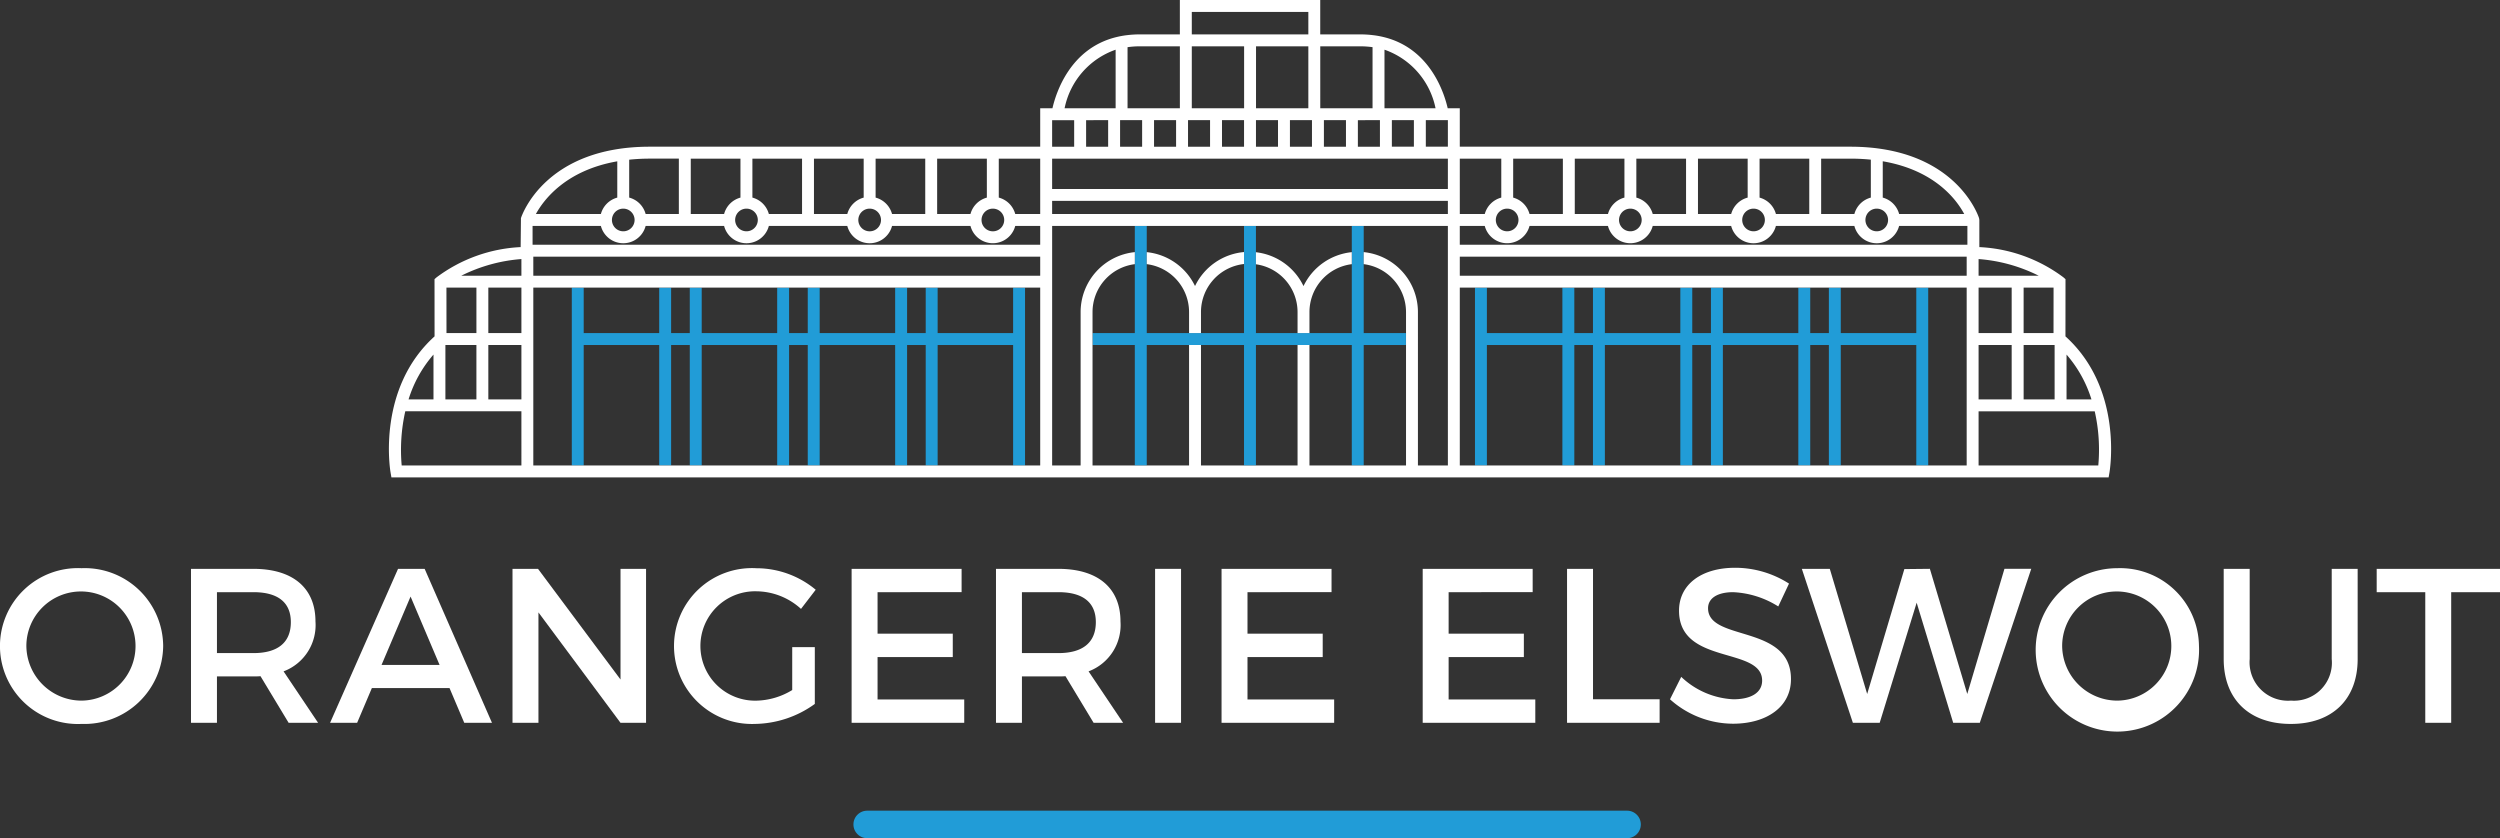 <svg id="Layer_1" data-name="Layer 1" xmlns="http://www.w3.org/2000/svg" viewBox="0 0 216.929 72.731">
  <rect x="0" y="0" width="216.929" height="72.731" fill="#333333" stroke="none"/>
  <g>
    <path d="M17.625,64.154a6.838,6.838,0,0,1-7.08,6.777,6.764,6.764,0,1,1,0-13.513A6.807,6.807,0,0,1,17.625,64.154Zm-11.871,0a4.789,4.789,0,0,0,4.807,4.755,4.736,4.736,0,1,0-4.807-4.755Z" transform="translate(-3.466 -8.115)" style="fill: #fff"/>
    <path d="M26.07,66.789a6.048,6.048,0,0,1-.611.02H22.291v4.025H20.039V57.475h5.42c3.416,0,5.381,1.66,5.381,4.562a4.29,4.29,0,0,1-2.768,4.333l2.996,4.464H28.51Zm-.611-2.004c2.062,0,3.244-.878,3.244-2.688,0-1.757-1.183-2.598-3.244-2.598H22.291v5.286Z" transform="translate(-3.466 -8.115)" style="fill: #fff"/>
    <path d="M35.734,67.82l-1.279,3.014H32.108l5.896-13.358h2.31l5.841,13.358H43.75L42.472,67.82Zm3.358-7.941-2.52,5.936H41.61Z" transform="translate(-3.466 -8.115)" style="fill: #fff"/>
    <path d="M57.308,70.834l-7.12-9.58v9.58H47.937V57.475h2.214l7.158,9.601V57.475h2.216V70.833H57.308Z" transform="translate(-3.466 -8.115)" style="fill: #fff"/>
    <path d="M74.169,64.27v4.926a9.06,9.06,0,0,1-5.19,1.735,6.763,6.763,0,1,1,.134-13.509,8.043,8.043,0,0,1,5.134,1.866L72.97,60.95a5.811,5.811,0,0,0-3.855-1.527,4.746,4.746,0,1,0,.02,9.488,6.196,6.196,0,0,0,3.073-.92V64.27Z" transform="translate(-3.466 -8.115)" style="fill: #fff"/>
    <path d="M79.613,59.499v3.603H86.14v2.027H79.613v3.682h7.521v2.023H77.362V57.475h9.544v2.022l-7.293.002Z" transform="translate(-3.466 -8.115)" style="fill: #fff"/>
    <path d="M95.919,66.789a5.978,5.978,0,0,1-.608.02h-3.17v4.025H89.889V57.475h5.422c3.414,0,5.381,1.66,5.381,4.562a4.291,4.291,0,0,1-2.769,4.333l2.997,4.464H98.36Zm-.609-2.004c2.059,0,3.243-.878,3.243-2.688,0-1.757-1.185-2.598-3.243-2.598H92.14v5.286Z" transform="translate(-3.466 -8.115)" style="fill: #fff"/>
    <path d="M103.695,70.834V57.475h2.252V70.833h-2.252Z" transform="translate(-3.466 -8.115)" style="fill: #fff"/>
    <path d="M111.713,59.499v3.603h6.527v2.027h-6.527v3.682h7.52v2.023h-9.771V57.475h9.544v2.022l-7.293.002Z" transform="translate(-3.466 -8.115)" style="fill: #fff"/>
    <path d="M129.166,59.499v3.603h6.528v2.027h-6.528v3.682h7.521v2.023h-9.771V57.475h9.542v2.022l-7.292.002Z" transform="translate(-3.466 -8.115)" style="fill: #fff"/>
    <path d="M147.474,68.793v2.041h-8.033V57.475h2.253V68.792h5.78Z" transform="translate(-3.466 -8.115)" style="fill: #fff"/>
    <path d="M158.701,58.755l-.932,1.982a7.997,7.997,0,0,0-3.914-1.238c-1.315,0-2.178.495-2.178,1.396,0,2.917,7.216,1.353,7.194,6.161,0,2.39-2.099,3.857-5.038,3.857a8.218,8.218,0,0,1-5.459-2.12l.975-1.946a7.044,7.044,0,0,0,4.522,1.946c1.564,0,2.498-.591,2.498-1.621,0-2.978-7.211-1.315-7.211-6.068,0-2.292,1.967-3.723,4.867-3.723A8.677,8.677,0,0,1,158.701,58.755Z" transform="translate(-3.466 -8.115)" style="fill: #fff"/>
    <path d="M172.947,70.834l-3.169-10.421L166.57,70.834h-2.327l-4.428-13.358h2.426l3.243,10.857,3.226-10.837,2.214-.023,3.245,10.86,3.226-10.86h2.326l-4.464,13.359-2.31.002Z" transform="translate(-3.466 -8.115)" style="fill: #fff"/>
    <path d="M194.274,64.154a7.089,7.089,0,1,1-7.081-6.736A6.84,6.84,0,0,1,194.274,64.154Zm-11.871,0a4.792,4.792,0,0,0,4.812,4.755,4.736,4.736,0,1,0-4.812-4.755Z" transform="translate(-3.466 -8.115)" style="fill: #fff"/>
    <path d="M208.044,65.301c0,3.492-2.19,5.631-5.803,5.631-3.605,0-5.821-2.139-5.821-5.631V57.476h2.255v7.825a3.334,3.334,0,0,0,3.586,3.607,3.292,3.292,0,0,0,3.532-3.607V57.476h2.251v7.825Z" transform="translate(-3.466 -8.115)" style="fill: #fff"/>
    <path d="M216.16,59.499V70.834h-2.249V59.499h-4.216V57.476h10.7v2.023Z" transform="translate(-3.466 -8.115)" style="fill: #fff"/>
  </g>
  <path d="M144.649,80.846H78.714a1.193,1.193,0,0,1,0-2.386h65.935a1.193,1.193,0,1,1,0,2.386Z" transform="translate(-3.466 -8.115)" style="fill: #219cd7"/>
  <polygon points="118.331 19.605 117.297 19.605 117.297 28.902 108.979 28.902 108.979 19.605 107.945 19.605 107.945 28.902 99.505 28.902 99.505 19.605 98.47 19.605 98.47 28.902 94.8 28.902 94.8 29.937 98.47 29.937 98.47 40.394 99.505 40.394 99.505 29.937 107.945 29.937 107.945 40.394 108.979 40.394 108.979 29.937 117.297 29.937 117.297 40.389 118.331 40.389 118.331 29.937 121.994 29.937 121.994 28.902 118.331 28.902 118.331 19.605" style="fill: #219cd7"/>
  <g>
    <polygon points="166.279 24.958 166.279 28.902 159.727 28.902 159.727 24.958 158.694 24.958 158.694 28.902 157.077 28.902 157.077 24.958 156.044 24.958 156.044 28.902 149.496 28.902 149.496 24.958 148.461 24.958 148.461 28.902 146.84 28.902 146.84 24.958 145.805 24.958 145.805 28.902 139.257 28.902 139.257 24.958 138.224 24.958 138.224 28.902 136.606 28.902 136.606 24.958 135.571 24.958 135.571 28.902 129.02 28.902 129.02 24.958 127.986 24.958 127.986 40.389 129.02 40.389 129.02 29.937 135.571 29.937 135.571 40.389 136.606 40.389 136.606 29.937 138.224 29.937 138.224 40.389 139.257 40.389 139.257 29.937 145.805 29.937 145.805 40.389 146.84 40.389 146.84 29.937 148.461 29.937 148.461 40.389 149.496 40.389 149.496 29.937 156.044 29.937 156.044 40.389 157.077 40.389 157.077 29.937 158.694 29.937 158.694 40.389 159.727 40.389 159.727 29.937 166.279 29.937 166.279 40.389 167.314 40.389 167.314 24.958 166.279 24.958" style="fill: #219cd7"/>
    <polygon points="87.909 24.958 87.909 28.902 81.36 28.902 81.36 24.958 80.326 24.958 80.326 28.902 78.709 28.902 78.709 24.958 77.674 24.958 77.674 28.902 71.124 28.902 71.124 24.958 70.09 24.958 70.09 28.902 68.47 28.902 68.47 24.958 67.437 24.958 67.437 28.902 60.888 28.902 60.888 24.958 59.853 24.958 59.853 28.902 58.234 28.902 58.234 24.958 57.2 24.958 57.2 28.902 50.649 28.902 50.649 24.958 49.616 24.958 49.616 40.389 50.649 40.389 50.649 29.937 57.2 29.937 57.2 40.389 58.234 40.389 58.234 29.937 59.853 29.937 59.853 40.389 60.888 40.389 60.888 29.937 67.437 29.937 67.437 40.389 68.47 40.389 68.47 29.937 70.09 29.937 70.09 40.389 71.124 40.389 71.124 29.937 77.674 29.937 77.674 40.389 78.709 40.389 78.709 29.937 80.326 29.937 80.326 40.389 81.36 40.389 81.36 29.937 87.909 29.937 87.909 40.389 88.944 40.389 88.944 24.958 87.909 24.958" style="fill: #219cd7"/>
  </g>
  <path d="M107.16,32.936a5.232,5.232,0,0,0-4.188-2.942v1.042a4.192,4.192,0,0,1,3.671,4.151v1.83h1.034v-1.83a4.195,4.195,0,0,1,3.734-4.163V29.986A5.233,5.233,0,0,0,107.16,32.936Z" transform="translate(-3.466 -8.115)" style="fill: #fff"/>
  <path d="M116.573,32.939a5.229,5.229,0,0,0-4.128-2.938v1.046a4.188,4.188,0,0,1,3.612,4.141v1.83h1.033v-1.83a4.19,4.19,0,0,1,3.673-4.151V29.995A5.228,5.228,0,0,0,116.573,32.939Z" transform="translate(-3.466 -8.115)" style="fill: #fff"/>
  <path d="M182.689,37.302l.004-4.964-.177-.155a13.199,13.199,0,0,0-7.299-2.627V27.202l-.025-.158c-.082-.255-2.105-6.2-11.177-6.2H130.134V17.508h-1.049c-.301-1.317-1.508-5.151-5.485-6.158a7.643,7.643,0,0,0-1.037-.189,8.712,8.712,0,0,0-1.02-.061h-3.518V8.115H105.844V11.1h-3.513a8.861,8.861,0,0,0-1.027.061,7.626,7.626,0,0,0-1.034.189c-3.976,1.009-5.18,4.841-5.481,6.158H93.726v3.336H59.847c-9.07,0-11.096,5.945-11.178,6.2l-.025,2.512a13.221,13.221,0,0,0-7.298,2.627l-.176.154.004,4.965c-4.991,4.512-3.871,11.506-3.819,11.806l.074.43H186.435l.074-.43C186.559,48.808,187.679,41.814,182.689,37.302ZM84.785,21.88h4.312v3.382a2.015,2.015,0,0,0-1.422,1.422H84.784V21.88Zm4.833,4.339a.984.984,0,1,1-.983.984A.984.984,0,0,1,89.618,26.219ZM79.444,21.88h4.307v4.804H80.87a2.016,2.016,0,0,0-1.426-1.423Zm.468,5.323a.984.984,0,1,1-.983-.984A.984.984,0,0,1,79.912,27.203ZM74.095,21.88h4.314v3.382a2.011,2.011,0,0,0-1.422,1.422H74.095Zm-5.342,0h4.308v4.804H70.18a2.009,2.009,0,0,0-1.427-1.423Zm.469,5.323a.983.983,0,1,1-.983-.984A.984.984,0,0,1,69.222,27.203ZM63.405,21.88h4.312v3.382a2.012,2.012,0,0,0-1.42,1.422H63.405Zm-5.343.091a17.545,17.545,0,0,1,1.785-.092h2.524v4.804H59.489a2.01,2.01,0,0,0-1.427-1.423Zm.469,5.232a.983.983,0,1,1-.984-.984A.984.984,0,0,1,58.531,27.203Zm-1.503-5.09v3.148a2.013,2.013,0,0,0-1.422,1.422H49.967C50.641,25.453,52.552,22.895,57.028,22.113ZM42.114,38.052h2.691v4.717H42.114Zm.09-4.979h2.601v3.944H42.208ZM41.08,38.882v3.887H38.918A10.773,10.773,0,0,1,41.08,38.882Zm7.629,9.622H38.321a15.284,15.284,0,0,1,.312-4.7H48.709Zm0-10.452v4.717h-2.87V38.052h2.87Zm0-4.979v3.944h-2.87V33.073h2.87Zm0-1.033H43.491a13.989,13.989,0,0,1,5.218-1.446ZM93.726,48.504H49.742V33.073H93.726Zm0-16.464H49.742V30.388H93.726Zm0-2.687H49.678V27.72h5.928a2.006,2.006,0,0,0,3.883,0h6.808a2.006,2.006,0,0,0,3.883,0h6.807a2.006,2.006,0,0,0,3.883,0h6.806a2.007,2.007,0,0,0,3.884,0h2.166v1.633Zm0-2.67H91.56a2.013,2.013,0,0,0-1.429-1.423V21.88h3.595Zm89.057,12.199a10.785,10.785,0,0,1,2.161,3.887h-2.161Zm-1.035-.83v4.717H179.06V38.052Zm-.095-1.035h-2.594V33.073h2.598Zm-6.502-6.423a13.954,13.954,0,0,1,5.218,1.446h-5.218Zm0,2.479h2.871v3.944h-2.871Zm0,4.979h2.871v4.717h-2.871Zm-8.316-15.943c4.522.777,6.408,3.338,7.069,4.574h-5.647a2.013,2.013,0,0,0-1.422-1.422Zm.463,5.094a.983.983,0,1,1-.982-.984A.983.983,0,0,1,167.298,27.203Zm-5.807-5.323h2.524c.633,0,1.224.032,1.786.088v3.293a2.012,2.012,0,0,0-1.428,1.423H161.49V21.88Zm-5.345,0h4.312v4.804h-2.892a2.015,2.015,0,0,0-1.42-1.422Zm.461,5.323a.983.983,0,1,1-.982-.984A.982.982,0,0,1,156.607,27.203Zm-5.805-5.323h4.311v3.381a2.011,2.011,0,0,0-1.43,1.423h-2.881V21.88Zm-5.347,0h4.312v4.804h-2.891a2.021,2.021,0,0,0-1.422-1.422V21.88Zm.463,5.323a.983.983,0,1,1-.984-.984A.984.984,0,0,1,145.918,27.203Zm-5.806-5.323h4.308v3.381a2.01,2.01,0,0,0-1.428,1.423h-2.88Zm-5.346,0h4.312v4.804h-2.892a2.015,2.015,0,0,0-1.42-1.422Zm.461,5.323a.983.983,0,1,1-.982-.984A.982.982,0,0,1,135.227,27.203Zm-5.092-5.323h3.599v3.381a2.019,2.019,0,0,0-1.432,1.423h-2.167V21.88ZM123.6,12.427a6.802,6.802,0,0,1,4.43,5.081H123.6Zm.64,8.417V18.541h1.912v2.303Zm-1.035-2.302v2.303h-1.914V18.542Zm-23.583,0v2.303H97.709V18.542Zm1.035,0h1.913v2.303h-1.913Zm2.947,0h1.913v2.303h-1.913Zm2.949,0h1.912v2.303h-1.912Zm2.948,0h1.913v2.303h-1.913Zm2.948,0h1.912v2.303h-1.912Zm.004-1.033V12.134h4.54v5.375Zm2.943,1.033h1.912v2.303h-1.912Zm2.948,0h1.914v2.303h-1.914Zm-.318-6.408h3.518a7.63,7.63,0,0,1,1.02.074v5.301h-4.537V12.134ZM106.88,9.148h10.113V11.1H106.88Zm0,2.986h4.539v5.375H106.88Zm-5.575.076a7.406,7.406,0,0,1,1.027-.076h3.513v5.375h-4.54Zm-1.034.218v5.08H95.843A6.806,6.806,0,0,1,100.271,12.428Zm-5.51,6.114h1.912v2.303H94.761Zm34.34,29.962h-2.599V35.187a5.23,5.23,0,0,0-4.706-5.196v1.045a4.193,4.193,0,0,1,3.673,4.151V48.503H117.09V38.052h-1.033V48.504h-3.612v.005h-1.034v-.005h-3.734V38.052h-1.034V48.504h-3.671v.005h-1.035v-.005h-3.67V35.188a4.189,4.189,0,0,1,3.67-4.151V29.992a5.23,5.23,0,0,0-4.704,5.196V48.504H94.762V27.72h34.339V48.504Zm0-21.821H94.761V25.547h34.34Zm0-2.17H94.761V21.88h34.34Zm0-3.669h-1.914V18.541h1.914Zm45.017,27.66H130.135V33.073h43.983Zm0-16.464H130.135V30.388h43.983Zm.064-2.687H130.134V27.72h2.167a2.007,2.007,0,0,0,3.884,0h6.806a2.007,2.007,0,0,0,3.884,0h6.807a2.005,2.005,0,0,0,3.882,0h6.808a2.005,2.005,0,0,0,3.882,0h5.926v1.633Zm11.356,19.151H175.151v-4.7h10.077A15.042,15.042,0,0,1,185.538,48.504Z" transform="translate(-3.466 -8.115)" style="fill: #fff"/>
</svg>
